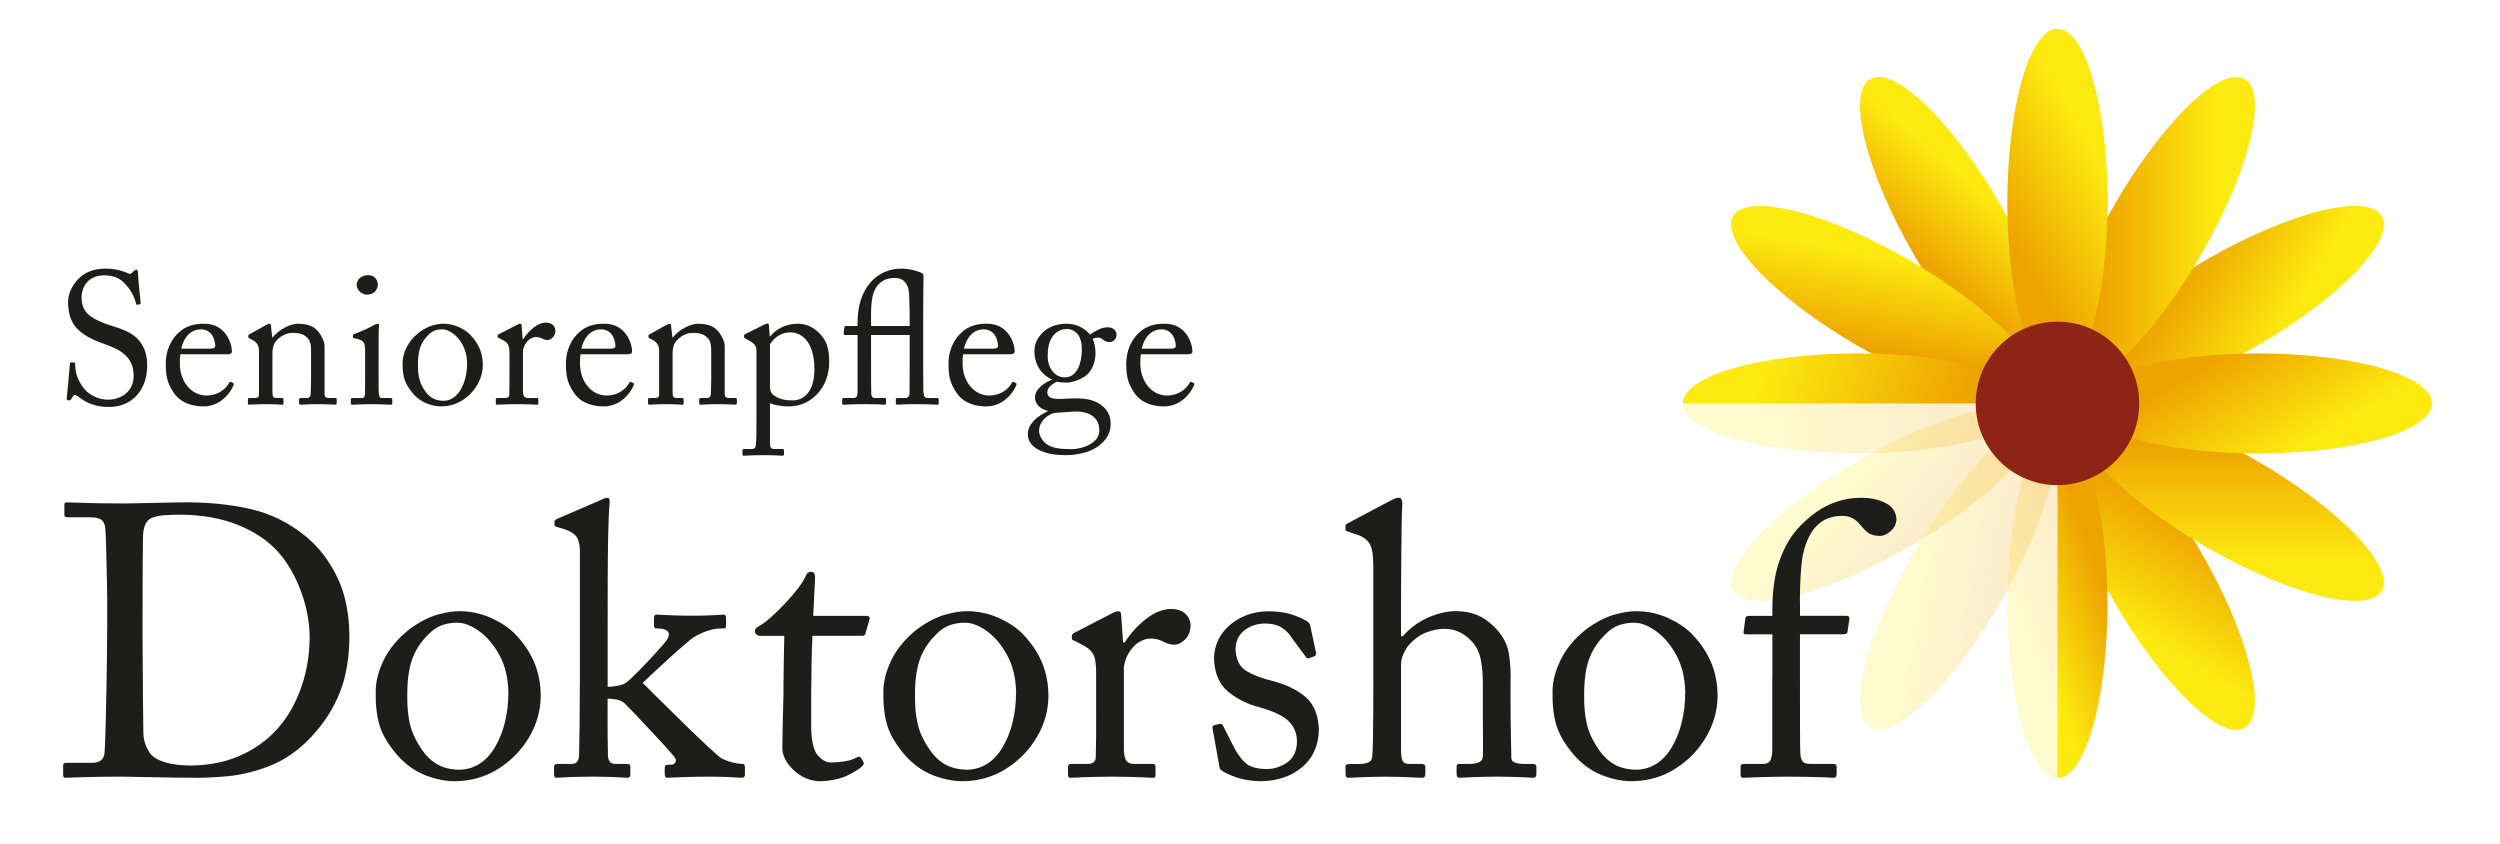 <?xml version="1.0" encoding="utf-8"?>
<!-- Generator: Adobe Illustrator 26.5.0, SVG Export Plug-In . SVG Version: 6.00 Build 0)  -->
<svg version="1.1" id="Ebene_1" xmlns="http://www.w3.org/2000/svg" xmlns:xlink="http://www.w3.org/1999/xlink" x="0px" y="0px"
	 viewBox="0 0 800 270" style="enable-background:new 0 0 800 270;" xml:space="preserve">
<style type="text/css">
	.st0{fill:#1D1D1B;}
	.st1{fill:#B7191E;}
	.st2{fill:url(#SVGID_1_);}
	.st3{fill:url(#SVGID_00000076581679431947336030000009676614392809429683_);}
	.st4{opacity:0.2;fill:url(#SVGID_00000094613743715497882690000005460110076301539744_);}
	.st5{fill:url(#SVGID_00000056420747389644606470000006574639788058827140_);}
	.st6{fill:url(#SVGID_00000057844066463672324950000003547823074503217307_);}
	.st7{fill:url(#SVGID_00000029003323492541113600000007713093710595875511_);}
	.st8{opacity:0.2;fill:url(#SVGID_00000042701000565876084530000014306172671235171240_);}
	.st9{fill:url(#SVGID_00000134943356478264439220000017772861850644178066_);}
	.st10{fill:url(#SVGID_00000121969666024649997560000014984276313993295782_);}
	.st11{fill:url(#SVGID_00000129187036998183660060000000935981139989329571_);}
	.st12{fill:url(#SVGID_00000176757453395225667280000002634904698714240938_);}
	.st13{fill:url(#SVGID_00000147911471027071051530000001922372995876039614_);}
	.st14{opacity:0.2;fill:url(#SVGID_00000003089605045212187040000007126151304714890647_);}
	.st15{fill:url(#SVGID_00000041996494625748665850000012020541172385534866_);}
	.st16{opacity:0.2;fill:url(#SVGID_00000011718267927492970770000003756723621608944775_);}
	.st17{fill-rule:evenodd;clip-rule:evenodd;fill:#1D1D1B;}
	.st18{fill:#8D2415;}
	.st19{fill:url(#SVGID_00000098196674078514533880000003683843698827598504_);}
	.st20{fill:url(#SVGID_00000062881786029979233440000000341441934251393688_);}
	.st21{opacity:0.2;fill:url(#SVGID_00000043424951002839056000000003768587020326941116_);}
	.st22{fill:url(#SVGID_00000076562830615029071750000018187396409102984615_);}
	.st23{fill:url(#SVGID_00000057857180137091257370000010494283110736436616_);}
	.st24{fill:url(#SVGID_00000049907398814788599010000009786098646114083228_);}
	.st25{opacity:0.2;fill:url(#SVGID_00000052091186683492087200000004331830618239380890_);}
	.st26{fill:url(#SVGID_00000023273909362787288680000015770750165583495863_);}
	.st27{fill:url(#SVGID_00000115482038241547595010000011229623795991023275_);}
	.st28{fill:url(#SVGID_00000061470339573780560850000006146314779293920178_);}
	.st29{fill:url(#SVGID_00000002375129232351065950000001574084713110440105_);}
	.st30{fill:url(#SVGID_00000029037674239313176550000014031490176090313095_);}
	.st31{opacity:0.2;fill:url(#SVGID_00000121245954373024747890000010638050704339907748_);}
	.st32{fill:url(#SVGID_00000003097197557581014410000006087143301067460504_);}
	.st33{opacity:0.2;fill:url(#SVGID_00000056422496295820979090000012224377525014459282_);}
	.st34{fill:url(#SVGID_00000025426488835598239210000018048371723114102147_);}
	.st35{fill:url(#SVGID_00000089562604584074557760000012389948218590685834_);}
	.st36{fill:url(#SVGID_00000066508627037514877880000002665729565313784724_);}
	.st37{fill:url(#SVGID_00000057107419511668456570000017185984077821037473_);}
	.st38{fill:url(#SVGID_00000140716065794270047540000002578719821772702371_);}
	.st39{fill:url(#SVGID_00000167391135831815818450000004280003426091236770_);}
	.st40{fill:url(#SVGID_00000047763178405712495540000014284759631829706626_);}
	.st41{fill:url(#SVGID_00000090261684430779038940000013837830444869938563_);}
	.st42{fill:url(#SVGID_00000132793844829754135280000007774559141574525863_);}
	.st43{fill:url(#SVGID_00000170991756044401956680000005301414010561500085_);}
	.st44{fill:url(#SVGID_00000062186217527059563210000018228196662426467985_);}
	.st45{fill:url(#SVGID_00000009569564453324176890000002883366542919028656_);}
	.st46{fill:url(#SVGID_00000097476099720478409190000010767883561274449075_);}
</style>
<g>
	<path class="st0" d="M25.32,127.11c-0.72-0.54-1.08-0.72-1.38-0.72c-0.36,0-0.6,0.42-0.96,1.02c-0.36,0.66-0.66,0.72-1.08,0.72
		c-0.36,0-0.66-0.3-0.54-0.96c0.24-1.5,0.84-9.12,1.02-10.86c0.06-0.36,0.18-0.36,0.42-0.36l0.9,0.06c0.24,0,0.36,0.12,0.36,0.48
		c0.06,1.92,0.18,3.9,2.16,6.96c1.8,2.82,5.1,4.44,8.4,4.44c3.6,0,8.16-2.22,8.16-7.62c0-6.18-4.44-8.46-9.24-10.14
		c-1.86-0.66-6.18-2.16-8.76-4.86c-1.98-1.98-3-4.8-3-8.76c0-3,1.86-5.94,3.72-7.68c2.16-2.04,5.16-2.88,8.4-2.88
		c3.42,0,6.06,1.02,7.08,1.5c0.54,0.3,0.84,0.24,1.14-0.06l0.78-0.72c0.3-0.24,0.48-0.36,0.78-0.36s0.48,0.48,0.48,1.02
		c0,2.1,0.78,8.22,0.84,9.54c0,0.3-0.06,0.42-0.3,0.48l-0.72,0.18c-0.18,0.06-0.3,0-0.36-0.18c-0.48-1.74-1.26-4.08-3.72-6.66
		c-1.62-1.74-3.72-2.58-6.54-2.58c-5.34,0-7.26,3.96-7.26,7.02c0,1.68,0.36,3.66,1.86,5.22c1.74,1.74,5.1,3.06,6.84,3.6
		c4.14,1.32,7.5,2.34,9.66,4.98c1.56,1.86,2.64,4.2,2.64,8.16c0,7.08-4.32,13.14-12.24,13.14
		C30.66,130.23,27.72,128.97,25.32,127.11z"/>
	<path class="st0" d="M57.72,113.37c-0.12,0.54-0.18,1.5-0.18,2.88c0,5.88,3.72,10.32,8.52,10.32c3.66,0,6.24-2.1,7.26-4.08
		c0.12-0.24,0.36-0.36,0.54-0.3l0.78,0.42c0.18,0.06,0.3,0.24,0,0.9c-1.08,2.4-4.2,6.54-9.54,6.54c-3.42,0-7.2-1.02-9.42-4.26
		c-2.1-3.06-2.64-5.28-2.64-9.48c0-2.34,0.6-6.36,3.78-9.54c2.58-2.64,5.58-3.18,8.58-3.18c6.9,0,8.82,6.48,8.82,8.82
		c0,0.84-0.72,0.96-1.68,0.96H57.72z M67.26,111.57c1.14,0,1.62-0.3,1.62-0.84c0-1.38-0.72-5.34-4.62-5.34
		c-2.64,0-5.16,1.74-6.3,6.18H67.26z"/>
	<path class="st0" d="M103.86,126.09c0,0.96,0.54,1.26,1.32,1.26h1.92c0.54,0,0.66,0.18,0.66,0.54v0.96c0,0.42-0.12,0.66-0.48,0.66
		c-0.42,0-2.28-0.18-5.7-0.18c-3.06,0-4.98,0.18-5.4,0.18c-0.36,0-0.48-0.18-0.48-0.66v-0.96c0-0.42,0.18-0.54,0.78-0.54h1.74
		c0.66,0,1.14-0.3,1.2-1.38c0.06-1.56,0.12-3.48,0.12-5.04v-7.92c0-2.4,0-4.14-1.74-5.4c-1.44-1.08-2.88-1.08-4.38-1.08
		c-0.96,0-3.06,0.42-4.86,2.34c-1.2,1.32-1.38,2.94-1.38,4.08v12.42c0,1.62,0.18,1.98,1.44,1.98h1.5c0.48,0,0.6,0.18,0.6,0.6v1.02
		c0,0.36-0.12,0.54-0.42,0.54c-0.42,0-2.04-0.18-5.22-0.18c-3.06,0-4.98,0.18-5.34,0.18c-0.3,0-0.42-0.18-0.42-0.54v-1.08
		c0-0.36,0.12-0.54,0.6-0.54h1.74c0.78,0,1.2-0.18,1.2-1.2v-14.04c0-1.8-0.96-2.82-2.46-3.54l-0.48-0.24
		c-0.42-0.18-0.48-0.36-0.48-0.54v-0.3c0-0.3,0.24-0.48,0.54-0.6l5.16-2.88c0.48-0.24,0.84-0.42,1.08-0.42
		c0.3,0,0.42,0.24,0.48,0.72l0.42,3.66h0.12c1.74-2.16,5.22-4.38,8.22-4.38c1.8,0,3.66,0.36,5.1,1.32c1.8,1.2,3.3,4.2,3.3,5.7
		V126.09z"/>
	<path class="st0" d="M116.83,111.87c0-2.04-0.36-3.12-3.36-3.6c-0.42-0.06-0.54-0.18-0.54-0.42v-0.54c0-0.18,0.12-0.3,0.42-0.42
		c1.92-0.72,4.2-1.68,6.48-2.94c0.48-0.24,0.78-0.36,1.14-0.36c0.3,0,0.36,0.3,0.3,0.72c-0.12,1.02-0.12,4.8-0.12,9.78v6.54
		c0,2.34,0,4.5,0.06,5.16c0.12,1.14,0.3,1.56,0.96,1.56h2.76c0.48,0,0.6,0.18,0.6,0.54v1.02c0,0.42-0.12,0.6-0.54,0.6
		c-0.48,0-3.24-0.18-5.76-0.18c-3.48,0-5.82,0.18-6.48,0.18c-0.3,0-0.48-0.12-0.48-0.48v-1.2c0-0.36,0.18-0.48,0.6-0.48h2.94
		c0.66,0,0.9-0.24,0.96-1.2c0.06-1.8,0.06-3.66,0.06-5.46V111.87z M114.13,91.17c0-1.5,1.26-3.12,3.66-3.12
		c2.1,0,3.12,1.62,3.12,2.94c0,1.56-1.08,3.3-3.48,3.3C116.11,94.29,114.13,93.09,114.13,91.17z"/>
	<path class="st0" d="M132.13,125.91c-2.76-3.3-3.3-5.52-3.3-9.78c0-3.06,1.62-6.9,5.16-9.66c3.12-2.4,6.06-2.88,8.04-2.88
		c3.3,0,6.6,1.68,8.4,3.48c2.7,2.76,4.08,5.88,4.08,9.78c0,6.54-5.88,13.2-13.26,13.2C138.37,130.05,134.65,128.91,132.13,125.91z
		 M149.47,116.25c0-6.66-4.86-10.86-7.92-10.86c-1.62,0-3.18,0.36-4.62,1.92c-2.34,2.4-3.18,4.86-3.18,9.42
		c0,3.36,0.36,5.64,2.28,8.4c1.38,1.98,3.12,3.12,5.94,3.12C146.53,128.25,149.47,122.67,149.47,116.25z"/>
	<path class="st0" d="M163.03,113.37c0-3.06-0.48-3.66-2.16-4.56l-1.14-0.6c-0.36-0.12-0.48-0.18-0.48-0.42v-0.36
		c0-0.24,0.12-0.36,0.48-0.54l5.94-3.06c0.36-0.18,0.6-0.24,0.84-0.24c0.36,0,0.42,0.36,0.42,0.72l0.3,4.14h0.24
		c1.8-2.76,4.62-5.22,7.2-5.22c2.04,0,3.06,1.26,3.06,2.64c0,1.74-1.44,2.94-2.52,2.94c-0.66,0-1.26-0.24-1.74-0.48
		c-0.48-0.3-1.2-0.48-1.98-0.48c-0.96,0-2.52,0.6-3.54,2.52c-0.36,0.66-0.6,1.74-0.6,1.92v12.6c0,1.86,0.42,2.46,1.68,2.46h2.82
		c0.36,0,0.42,0.18,0.42,0.54v1.08c0,0.36-0.06,0.54-0.3,0.54c-0.36,0-3.12-0.18-6.36-0.18c-3.72,0-6.24,0.18-6.6,0.18
		c-0.24,0-0.36-0.12-0.36-0.6v-1.02c0-0.42,0.12-0.54,0.66-0.54h2.34c0.9,0,1.32-0.36,1.32-1.14c0.06-1.98,0.06-4.08,0.06-7.2
		V113.37z"/>
	<path class="st0" d="M185.77,113.37c-0.12,0.54-0.18,1.5-0.18,2.88c0,5.88,3.72,10.32,8.52,10.32c3.66,0,6.24-2.1,7.26-4.08
		c0.12-0.24,0.36-0.36,0.54-0.3l0.78,0.42c0.18,0.06,0.3,0.24,0,0.9c-1.08,2.4-4.2,6.54-9.54,6.54c-3.42,0-7.2-1.02-9.42-4.26
		c-2.1-3.06-2.64-5.28-2.64-9.48c0-2.34,0.6-6.36,3.78-9.54c2.58-2.64,5.58-3.18,8.58-3.18c6.9,0,8.82,6.48,8.82,8.82
		c0,0.84-0.72,0.96-1.68,0.96H185.77z M195.31,111.57c1.14,0,1.62-0.3,1.62-0.84c0-1.38-0.72-5.34-4.62-5.34
		c-2.64,0-5.16,1.74-6.3,6.18H195.31z"/>
	<path class="st0" d="M231.91,126.09c0,0.96,0.54,1.26,1.32,1.26h1.92c0.54,0,0.66,0.18,0.66,0.54v0.96c0,0.42-0.12,0.66-0.48,0.66
		c-0.42,0-2.28-0.18-5.7-0.18c-3.06,0-4.98,0.18-5.4,0.18c-0.36,0-0.48-0.18-0.48-0.66v-0.96c0-0.42,0.18-0.54,0.78-0.54h1.74
		c0.66,0,1.14-0.3,1.2-1.38c0.06-1.56,0.12-3.48,0.12-5.04v-7.92c0-2.4,0-4.14-1.74-5.4c-1.44-1.08-2.88-1.08-4.38-1.08
		c-0.96,0-3.06,0.42-4.86,2.34c-1.2,1.32-1.38,2.94-1.38,4.08v12.42c0,1.62,0.18,1.98,1.44,1.98h1.5c0.48,0,0.6,0.18,0.6,0.6v1.02
		c0,0.36-0.12,0.54-0.42,0.54c-0.42,0-2.04-0.18-5.22-0.18c-3.06,0-4.98,0.18-5.34,0.18c-0.3,0-0.42-0.18-0.42-0.54v-1.08
		c0-0.36,0.12-0.54,0.6-0.54h1.74c0.78,0,1.2-0.18,1.2-1.2v-14.04c0-1.8-0.96-2.82-2.46-3.54l-0.48-0.24
		c-0.42-0.18-0.48-0.36-0.48-0.54v-0.3c0-0.3,0.24-0.48,0.54-0.6l5.16-2.88c0.48-0.24,0.84-0.42,1.08-0.42
		c0.3,0,0.42,0.24,0.48,0.72l0.42,3.66h0.12c1.74-2.16,5.22-4.38,8.22-4.38c1.8,0,3.66,0.36,5.1,1.32c1.8,1.2,3.3,4.2,3.3,5.7
		V126.09z"/>
	<path class="st0" d="M242.07,112.35c0-1.44-0.42-2.28-2.16-3.24l-1.38-0.78c-0.42-0.18-0.42-0.36-0.42-0.54v-0.48
		c0-0.18,0.12-0.3,0.42-0.42l5.76-2.88c0.48-0.24,0.96-0.48,1.38-0.48c0.3,0,0.42,0.3,0.42,1.2l0.24,2.88h0.18
		c1.62-2.1,4.74-4.02,8.76-4.02c3.06,0,5.1,1.32,6.84,2.94c2.28,2.28,3.24,4.74,3.24,9.36c0,7.86-5.46,14.16-12.96,14.16
		c-1.62,0-4.14-0.24-6-1.02v12.66c0,1.68,0.42,1.98,1.32,1.98h2.64c0.48,0,0.54,0.24,0.54,0.6v1.02c0,0.36-0.12,0.54-0.54,0.54
		c-0.3,0-2.34-0.18-6.18-0.18c-3.48,0-5.58,0.18-6.06,0.18c-0.42,0-0.54-0.18-0.54-0.54v-1.08c0-0.3,0.12-0.54,0.72-0.54h2.34
		c1.02,0,1.14-0.6,1.26-1.5c0.18-1.32,0.18-4.56,0.18-10.44V112.35z M246.39,123.33c0,1.32,0.12,2.4,1.26,3.18
		c1.68,1.2,3.54,1.62,6,1.62c3.42,0,6.96-2.58,6.96-10.02c0-8.4-3.78-11.76-7.8-11.76c-2.52,0-4.98,1.44-6.42,3.84V123.33z"/>
	<path class="st0" d="M274.42,107.19h-4.02c-0.3,0-0.48-0.24-0.42-0.6l0.24-1.86c0.06-0.36,0.24-0.42,0.72-0.42h3.48v-1.02
		c0-5.94,1.62-9.78,3.84-12.54c2.76-3.48,6.66-4.8,10.14-4.8c2.64,0,5.52,0.84,6.6,1.44c0.42,0.24,0.54,0.6,0.54,1.26
		c-0.12,1.8-0.12,14.28-0.12,17.46v5.34c0,3.12,0,12.18,0.06,13.8c0.12,1.8,0.54,2.1,1.38,2.1h2.82c0.6,0,0.72,0.18,0.72,0.54v1.02
		c0,0.36-0.12,0.6-0.42,0.6c-0.36,0-2.7-0.18-6.72-0.18c-3.9,0-5.64,0.18-6.18,0.18c-0.3,0-0.42-0.24-0.42-0.6v-1.02
		c0-0.42,0.12-0.54,0.78-0.54h2.34c0.9,0,1.2-0.66,1.26-1.32c0.06-2.04,0.06-12.36,0.06-15.84v-3h-12.36v5.34
		c0,7.08,0,12.6,0.06,13.5c0.06,0.78,0.3,1.32,1.2,1.32h2.94c0.48,0,0.6,0.12,0.6,0.48v0.96c0,0.48-0.12,0.72-0.42,0.72
		c-0.3,0-2.4-0.18-6.3-0.18c-4.26,0-6.36,0.18-6.84,0.18c-0.36,0-0.48-0.12-0.48-0.42v-1.32c0-0.3,0.12-0.42,0.6-0.42h3
		c1.02,0,1.26-0.6,1.32-1.86v-11.52V107.19z M278.74,104.31h12.36c0-3.06,0-5.4-0.18-9.96c-0.12-3.6-1.8-5.4-4.56-5.4
		c-2.22,0-3.84,0.6-5.28,2.1c-2.58,2.7-2.34,7.98-2.34,12.06V104.31z"/>
	<path class="st0" d="M308.2,113.37c-0.12,0.54-0.18,1.5-0.18,2.88c0,5.88,3.72,10.32,8.52,10.32c3.66,0,6.24-2.1,7.26-4.08
		c0.12-0.24,0.36-0.36,0.54-0.3l0.78,0.42c0.18,0.06,0.3,0.24,0,0.9c-1.08,2.4-4.2,6.54-9.54,6.54c-3.42,0-7.2-1.02-9.42-4.26
		c-2.1-3.06-2.64-5.28-2.64-9.48c0-2.34,0.6-6.36,3.78-9.54c2.58-2.64,5.58-3.18,8.58-3.18c6.9,0,8.82,6.48,8.82,8.82
		c0,0.84-0.72,0.96-1.68,0.96H308.2z M317.74,111.57c1.14,0,1.62-0.3,1.62-0.84c0-1.38-0.72-5.34-4.62-5.34
		c-2.64,0-5.16,1.74-6.3,6.18H317.74z"/>
	<path class="st0" d="M331.96,143.73c-2.16-1.32-3.06-2.88-3.06-4.86c0-3.36,3.42-5.94,6.3-7.2v-0.24c-2.52-0.54-4.02-2.4-4.02-4.2
		c0-2.88,3.3-4.92,5.4-5.7v-0.12c-2.34-1.02-5.58-3.78-5.58-9.12c0-3.9,3.48-8.7,10.26-8.7c4.56,0,6.96,2.76,7.56,3.48
		c1.62-1.14,3.66-2.34,5.64-2.34s2.94,1.32,2.82,2.52c0,1.14-0.96,2.22-2.34,2.22c-1.02,0-1.62-0.48-2.1-0.9
		c-0.36-0.24-0.78-0.54-1.26-0.54c-0.42,0-1.14,0-1.92,0.36c0.48,1.2,0.9,2.52,0.9,4.56c0,2.34-0.66,4.62-2.22,6.48
		c-1.56,1.74-4.98,3-6.96,3c-1.32,0-2.16-0.06-3.06-0.3c-1.2,0.48-3.18,1.68-3.18,3.36c0,2.46,3,2.28,7.02,2.04
		c4.92-0.24,7.92,0.3,10.32,2.16c2.58,1.92,2.88,4.32,2.94,5.76c0,2.82-1.02,5.16-4.02,7.38c-1.56,1.14-5.16,2.82-10.26,2.82
		C338.26,145.65,334.84,145.35,331.96,143.73z M351.76,137.55c0-3.54-2.7-6.24-8.7-5.82l-5.76,0.42c-1.86,0.48-4.8,2.52-4.8,5.76
		c0,1.5,1.14,3.3,2.34,4.14c1.98,1.38,4.14,1.68,8.4,1.68C345.46,143.73,352.06,142.17,351.76,137.55z M346.18,111.99
		c0-2.64-0.54-4.2-1.62-5.4c-0.78-0.78-1.98-1.32-2.88-1.32c-1.38,0-2.82,0.24-4.26,1.68c-1.92,2.04-2.16,4.8-2.16,7.08
		c0,2.04,0.66,3.9,1.92,5.22c1.08,1.02,2.16,1.5,3.6,1.5C344.86,120.75,346.18,115.77,346.18,111.99z"/>
	<path class="st0" d="M365.08,113.37c-0.12,0.54-0.18,1.5-0.18,2.88c0,5.88,3.72,10.32,8.52,10.32c3.66,0,6.24-2.1,7.26-4.08
		c0.12-0.24,0.36-0.36,0.54-0.3l0.78,0.42c0.18,0.06,0.3,0.24,0,0.9c-1.08,2.4-4.2,6.54-9.54,6.54c-3.42,0-7.2-1.02-9.42-4.26
		c-2.1-3.06-2.64-5.28-2.64-9.48c0-2.34,0.6-6.36,3.78-9.54c2.58-2.64,5.58-3.18,8.58-3.18c6.9,0,8.82,6.48,8.82,8.82
		c0,0.84-0.72,0.96-1.68,0.96H365.08z M374.62,111.57c1.14,0,1.62-0.3,1.62-0.84c0-1.38-0.72-5.34-4.62-5.34
		c-2.64,0-5.16,1.74-6.3,6.18H374.62z"/>
</g>
<linearGradient id="SVGID_1_" gradientUnits="userSpaceOnUse" x1="642.126" y1="-73.267" x2="687.766" y2="-56.655" gradientTransform="matrix(-0.866 0.5 0.5 0.866 1234.684 -202.638)">
	<stop  offset="0.2" style="stop-color:#FCEA10"/>
	<stop  offset="0.8" style="stop-color:#EEA400"/>
</linearGradient>
<path class="st2" d="M612.49,81.58c15.4,26.67,34.08,44.7,41.73,40.29c7.65-4.42,1.38-29.62-14.02-56.29s-34.08-44.7-41.73-40.29
	C590.81,29.71,597.09,54.91,612.49,81.58z"/>
<linearGradient id="SVGID_00000112603438613501433710000003978786456408119478_" gradientUnits="userSpaceOnUse" x1="658.392" y1="9.234" x2="658.392" y2="120.744">
	<stop  offset="0" style="stop-color:#FCEA10"/>
	<stop  offset="0.219" style="stop-color:#FBE10E"/>
	<stop  offset="0.576" style="stop-color:#F6C908"/>
	<stop  offset="1" style="stop-color:#EEA400"/>
</linearGradient>
<ellipse style="fill:url(#SVGID_00000112603438613501433710000003978786456408119478_);" cx="658.39" cy="64.99" rx="16" ry="55.76"/>
<linearGradient id="SVGID_00000148640483576944841540000007875864587114327217_" gradientUnits="userSpaceOnUse" x1="636.815" y1="-73.665" x2="682.456" y2="-57.053" gradientTransform="matrix(0.5 0.866 0.866 -0.5 329.667 -442.806)">
	<stop  offset="0.2" style="stop-color:#FCEA10"/>
	<stop  offset="0.8" style="stop-color:#EEA400"/>
</linearGradient>
<path style="opacity:0.2;fill:url(#SVGID_00000148640483576944841540000007875864587114327217_);" d="M610.88,174.99
	c26.67-15.4,44.7-34.08,40.29-41.73s-29.62-1.38-56.29,14.02s-44.7,34.08-40.29,41.73S584.21,190.39,610.88,174.99z"/>
<linearGradient id="SVGID_00000144322176613565748390000003365082474220318137_" gradientUnits="userSpaceOnUse" x1="691.913" y1="52.576" x2="637.979" y2="83.715" gradientTransform="matrix(-0.866 0.5 -0.5 -0.866 1300.373 -88.862)">
	<stop  offset="0.2" style="stop-color:#FCEA10"/>
	<stop  offset="0.8" style="stop-color:#EEA400"/>
</linearGradient>
<path style="fill:url(#SVGID_00000144322176613565748390000003365082474220318137_);" d="M676.58,192.6
	c-15.4-26.67-21.67-51.87-14.02-56.29c7.65-4.42,26.34,13.62,41.73,40.29c15.4,26.67,21.67,51.87,14.02,56.29
	C710.67,237.3,691.98,219.26,676.58,192.6z"/>
<linearGradient id="SVGID_00000138546865992209124720000005475091239876490656_" gradientUnits="userSpaceOnUse" x1="686.602" y1="52.974" x2="632.669" y2="84.113" gradientTransform="matrix(0.5 0.866 -0.866 0.5 443.444 -508.495)">
	<stop  offset="0.2" style="stop-color:#FCEA10"/>
	<stop  offset="0.8" style="stop-color:#EEA400"/>
</linearGradient>
<path style="fill:url(#SVGID_00000138546865992209124720000005475091239876490656_);" d="M721.9,110.89
	c-26.67,15.4-51.87,21.67-56.29,14.02s13.62-26.34,40.29-41.73s51.87-21.67,56.29-14.02S748.57,95.5,721.9,110.89z"/>
<linearGradient id="SVGID_00000121978058714589527870000000617329543752220069_" gradientUnits="userSpaceOnUse" x1="640.515" y1="-74.365" x2="686.155" y2="-57.753" gradientTransform="matrix(-0.5 0.866 0.866 0.5 991.759 -444.398)">
	<stop  offset="0.2" style="stop-color:#FCEA10"/>
	<stop  offset="0.8" style="stop-color:#EEA400"/>
</linearGradient>
<path style="fill:url(#SVGID_00000121978058714589527870000000617329543752220069_);" d="M594.88,110.89
	c26.67,15.4,51.87,21.67,56.29,14.02s-13.62-26.34-40.29-41.73s-51.87-21.67-56.29-14.02S568.21,95.5,594.88,110.89z"/>
<linearGradient id="SVGID_00000080915213422745834840000011528081428030889629_" gradientUnits="userSpaceOnUse" x1="635.717" y1="-72.055" x2="681.357" y2="-55.443" gradientTransform="matrix(0.866 0.5 0.5 -0.866 87.907 -199.881)">
	<stop  offset="0.2" style="stop-color:#FCEA10"/>
	<stop  offset="0.8" style="stop-color:#EEA400"/>
</linearGradient>
<path style="opacity:0.2;fill:url(#SVGID_00000080915213422745834840000011528081428030889629_);" d="M640.2,192.6
	c15.4-26.67,21.67-51.87,14.02-56.29c-7.65-4.42-26.34,13.62-41.73,40.29s-21.67,51.87-14.02,56.29
	C606.12,237.3,624.8,219.26,640.2,192.6z"/>
<linearGradient id="SVGID_00000153707494944969315160000012977536804149016721_" gradientUnits="userSpaceOnUse" x1="690.302" y1="53.674" x2="636.369" y2="84.813" gradientTransform="matrix(-0.5 0.866 -0.866 -0.5 1105.535 -378.709)">
	<stop  offset="0.2" style="stop-color:#FCEA10"/>
	<stop  offset="0.8" style="stop-color:#EEA400"/>
</linearGradient>
<path style="fill:url(#SVGID_00000153707494944969315160000012977536804149016721_);" d="M705.9,174.99
	c-26.67-15.4-44.7-34.08-40.29-41.73s29.62-1.38,56.29,14.02s44.7,34.08,40.29,41.73S732.57,190.39,705.9,174.99z"/>
<linearGradient id="SVGID_00000179614139591069839670000005731763432775778480_" gradientUnits="userSpaceOnUse" x1="685.504" y1="51.364" x2="631.571" y2="82.502" gradientTransform="matrix(0.866 0.5 -0.5 0.866 153.596 -313.658)">
	<stop  offset="0.2" style="stop-color:#FCEA10"/>
	<stop  offset="0.8" style="stop-color:#EEA400"/>
</linearGradient>
<path style="fill:url(#SVGID_00000179614139591069839670000005731763432775778480_);" d="M704.3,81.58
	c-15.4,26.67-34.08,44.7-41.73,40.29c-7.65-4.42-1.38-29.62,14.02-56.29c15.4-26.67,34.08-44.7,41.73-40.29
	C725.97,29.71,719.69,54.91,704.3,81.58z"/>
<linearGradient id="SVGID_00000044891578783263956490000011569598881312166528_" gradientUnits="userSpaceOnUse" x1="688.358" y1="53.82" x2="634.425" y2="84.958" gradientTransform="matrix(0 1 -1 0 791.878 -532.306)">
	<stop  offset="0.2" style="stop-color:#FCEA10"/>
	<stop  offset="0.8" style="stop-color:#EEA400"/>
</linearGradient>
<ellipse style="fill:url(#SVGID_00000044891578783263956490000011569598881312166528_);" cx="722.49" cy="129.09" rx="55.76" ry="16"/>
<linearGradient id="SVGID_00000013171343567502372080000005970665543269365679_" gradientUnits="userSpaceOnUse" x1="685.358" y1="49.42" x2="631.425" y2="80.558">
	<stop  offset="0.2" style="stop-color:#FCEA10"/>
	<stop  offset="0.8" style="stop-color:#EEA400"/>
</linearGradient>
<ellipse style="fill:url(#SVGID_00000013171343567502372080000005970665543269365679_);" cx="658.39" cy="64.99" rx="16" ry="55.76"/>
<g>
	
		<linearGradient id="SVGID_00000004537398183129727620000018116896297157109899_" gradientUnits="userSpaceOnUse" x1="545.682" y1="108.617" x2="644.42" y2="144.555">
		<stop  offset="0.2" style="stop-color:#FCEA10"/>
		<stop  offset="0.8" style="stop-color:#EEA400"/>
	</linearGradient>
	<path style="fill:url(#SVGID_00000004537398183129727620000018116896297157109899_);" d="M594.29,113.09
		c-30.79,0-55.76,7.16-55.76,16h111.51C650.05,120.25,625.09,113.09,594.29,113.09z"/>
	
		<linearGradient id="SVGID_00000158739819717048855070000015315613747870573743_" gradientUnits="userSpaceOnUse" x1="538.539" y1="137.086" x2="650.05" y2="137.086">
		<stop  offset="0.2" style="stop-color:#FCEA10"/>
		<stop  offset="0.8" style="stop-color:#EEA400"/>
	</linearGradient>
	<path style="opacity:0.2;fill:url(#SVGID_00000158739819717048855070000015315613747870573743_);" d="M594.29,145.09
		c30.79,0,55.76-7.16,55.76-16H538.54C538.54,137.92,563.5,145.09,594.29,145.09z"/>
</g>
<linearGradient id="SVGID_00000007413892036685738850000011719306110762803104_" gradientUnits="userSpaceOnUse" x1="732.147" y1="151.356" x2="717.319" y2="110.617" gradientTransform="matrix(0 1 -1 0 791.878 -532.306)">
	<stop  offset="0.2" style="stop-color:#FCEA10"/>
	<stop  offset="0.8" style="stop-color:#EEA400"/>
</linearGradient>
<path style="fill:url(#SVGID_00000007413892036685738850000011719306110762803104_);" d="M674.39,193.18
	c0-30.79-7.16-55.76-16-55.76v111.51C667.23,248.94,674.39,223.98,674.39,193.18z"/>
<linearGradient id="SVGID_00000163034671352717217750000005409180700819683713_" gradientUnits="userSpaceOnUse" x1="733.659" y1="156.356" x2="718.831" y2="115.616" gradientTransform="matrix(0 1 -1 0 791.878 -532.306)">
	<stop  offset="0.2" style="stop-color:#FCEA10"/>
	<stop  offset="0.8" style="stop-color:#EEA400"/>
</linearGradient>
<path style="opacity:0.2;fill:url(#SVGID_00000163034671352717217750000005409180700819683713_);" d="M642.39,193.18
	c0,30.79,7.16,55.76,16,55.76V137.43C649.56,137.43,642.39,162.39,642.39,193.18z"/>
<g>
	<path class="st17" d="M45.63,195.07c0-0.82,0-2.74,0-5.77c0.01-3.04,0.02-6.26,0.04-9.64c0.01-3.39,0.04-6.03,0.09-7.92
		c0.04-1.36,0.23-2.53,0.57-3.5c0.34-0.98,0.92-1.74,1.77-2.3c1.16-0.59,2.73-0.95,4.7-1.08c1.98-0.13,3.7-0.18,5.17-0.15
		c6.88,0.06,12.96,1.15,18.23,3.29c5.26,2.14,9.52,5,12.76,8.57c3.02,3.39,5.45,7.56,7.29,12.49c1.84,4.93,2.79,9.86,2.84,14.8
		c-0.05,5.67-0.91,10.9-2.56,15.7c-1.66,4.79-3.81,8.82-6.45,12.08c-3.12,4.01-7.15,7.22-12.1,9.63c-4.95,2.41-10.59,3.64-16.92,3.7
		c-3.12,0-5.83-0.34-8.12-1c-2.29-0.67-3.94-1.65-4.97-2.95c-0.79-1.22-1.34-2.37-1.65-3.46c-0.32-1.09-0.46-2.24-0.45-3.46
		c-0.04-2.75-0.08-6.38-0.12-10.88c-0.04-4.51-0.06-8.67-0.09-12.51c-0.03-3.84-0.04-6.12-0.04-6.86V195.07 M34.29,201.12
		c-0.01,2.52-0.03,5.84-0.08,9.95c-0.06,4.12-0.13,8.35-0.21,12.7c-0.09,4.35-0.18,8.14-0.28,11.37c-0.1,3.24-0.2,5.23-0.29,6
		c-0.27,1.98-1.58,2.96-3.94,2.96H21.2c-0.63,0-0.96,0.24-0.99,0.73v3.2c-0.02,0.59,0.27,0.88,0.87,0.85
		c0.81-0.01,2.58-0.07,5.33-0.18c2.74-0.1,6.76-0.16,12.07-0.18c2.89,0.02,6.4,0.08,10.52,0.18c4.13,0.11,8.19,0.16,12.2,0.18
		c3.25,0.08,7.1-0.08,11.55-0.48c4.44-0.41,9.03-1.53,13.74-3.39c4.71-1.86,9.08-4.92,13.11-9.2c4.07-4.36,7.12-9.1,9.16-14.25
		c2.03-5.14,3.05-11.21,3.05-18.22c-0.07-7.14-1.35-13.32-3.84-18.52c-2.49-5.2-5.77-9.52-9.85-12.96
		c-5.43-4.51-11.49-7.52-18.17-9.02c-6.67-1.5-14-2.2-21.96-2.08c-1.06,0-2.84,0.03-5.32,0.09c-2.48,0.06-4.98,0.11-7.51,0.17
		c-2.52,0.06-4.38,0.09-5.56,0.09c-5.52-0.02-9.73-0.08-12.63-0.18c-2.91-0.11-4.74-0.16-5.51-0.18c-0.25-0.01-0.46,0.03-0.61,0.12
		c-0.16,0.09-0.24,0.25-0.25,0.49v3.32c0,0.35,0.09,0.59,0.26,0.7c0.18,0.11,0.42,0.16,0.73,0.15h6.79
		c1.66-0.04,2.91,0.17,3.77,0.62c0.85,0.46,1.37,1.4,1.54,2.84c0.09,0.88,0.18,2.93,0.27,6.14c0.1,3.21,0.18,6.48,0.24,9.82
		c0.07,3.33,0.1,5.63,0.11,6.88V201.12z"/>
	<path class="st17" d="M147.24,246.31c-2.87-0.02-5.28-0.58-7.22-1.68c-1.94-1.11-3.62-2.69-5-4.74c-1.92-2.78-3.2-5.5-3.83-8.18
		c-0.63-2.68-0.91-5.72-0.86-9.11c-0.03-4.6,0.46-8.39,1.46-11.36c1.01-2.97,2.7-5.64,5.08-8.02c1.49-1.57,3.03-2.63,4.62-3.18
		c1.6-0.54,3.23-0.8,4.89-0.77c2.18,0.02,4.53,0.94,7.03,2.75c2.49,1.81,4.65,4.38,6.45,7.71c1.8,3.34,2.74,7.29,2.83,11.88
		c-0.06,6.81-1.46,12.58-4.2,17.31C155.73,243.64,151.99,246.1,147.24,246.31 M145.76,249.99c5.12-0.09,9.73-1.44,13.82-4.05
		c4.1-2.62,7.35-5.97,9.76-10.08c2.41-4.11,3.64-8.45,3.7-13.02c-0.01-4-0.71-7.64-2.11-10.94c-1.4-3.3-3.49-6.36-6.27-9.18
		c-1.92-1.92-4.41-3.57-7.48-4.96c-3.07-1.39-6.34-2.11-9.8-2.18c-2.07-0.06-4.53,0.31-7.4,1.11c-2.86,0.8-5.91,2.4-9.15,4.81
		c-3.63,2.92-6.3,6.15-8.03,9.71c-1.73,3.55-2.58,6.94-2.58,10.17c-0.07,4.25,0.35,7.85,1.27,10.81c0.91,2.95,2.75,6.06,5.52,9.32
		c2.68,3.05,5.71,5.24,9.1,6.57C139.48,249.38,142.7,250.03,145.76,249.99z"/>
	<path class="st0" d="M185.55,218.53c-0.01,5.36-0.03,9.87-0.08,13.51c-0.04,3.64-0.1,6.79-0.16,9.45c0.01,0.82-0.16,1.52-0.51,2.08
		c-0.35,0.56-0.92,0.85-1.71,0.88h-4.57c-0.42-0.01-0.74,0.07-0.94,0.23c-0.2,0.16-0.3,0.46-0.29,0.88v2.09
		c0,0.37,0.06,0.67,0.16,0.89c0.11,0.22,0.26,0.34,0.45,0.34c0.46-0.01,1.7-0.07,3.75-0.18c2.05-0.1,4.74-0.16,8.09-0.18
		c3.11,0.02,5.62,0.08,7.53,0.18c1.91,0.11,3.06,0.16,3.46,0.18c0.37,0.01,0.63-0.1,0.77-0.3c0.15-0.21,0.22-0.56,0.22-1.04v-2.1
		c0.01-0.36-0.07-0.62-0.23-0.77c-0.16-0.15-0.46-0.22-0.88-0.22h-3.59c-0.85,0-1.46-0.22-1.84-0.65c-0.37-0.44-0.58-1.08-0.63-1.95
		c-0.06-2.15-0.09-4.29-0.11-6.42c-0.01-2.13-0.02-4.27-0.01-6.43v-5.43c0.84-0.01,1.75,0.08,2.75,0.27
		c0.99,0.18,1.85,0.55,2.56,1.1c0.82,0.79,2.5,2.52,5.05,5.21c2.55,2.7,5.01,5.34,7.39,7.93c2.37,2.6,3.7,4.15,3.98,4.64
		c0.17,0.57,0.11,1.04-0.16,1.41c-0.28,0.37-0.68,0.56-1.19,0.57h-0.86c-0.48,0-0.81,0.09-0.99,0.26c-0.18,0.17-0.25,0.42-0.25,0.72
		v1.97c-0.02,0.84,0.27,1.25,0.87,1.23c0.53-0.01,1.99-0.07,4.36-0.18c2.37-0.1,5.4-0.16,9.09-0.18c2.9,0.02,5.21,0.08,6.93,0.18
		c1.71,0.11,2.82,0.16,3.31,0.18c0.42,0,0.72-0.09,0.88-0.27c0.16-0.18,0.24-0.46,0.23-0.83v-2.22c0.01-0.42-0.07-0.72-0.22-0.88
		c-0.15-0.16-0.41-0.23-0.77-0.23c-0.72,0-1.68-0.15-2.89-0.45c-1.2-0.29-2.38-0.72-3.53-1.28c-0.62-0.35-2.11-1.63-4.49-3.85
		c-2.37-2.22-5.05-4.79-8.02-7.69c-2.97-2.91-5.67-5.57-8.09-7.97c-2.42-2.41-3.98-3.96-4.7-4.68c1.49-1.44,3.39-3.24,5.71-5.37
		c2.31-2.14,4.48-4.1,6.52-5.89c2.04-1.79,3.39-2.9,4.06-3.31c1.28-0.82,2.7-1.49,4.26-2.03c1.56-0.53,2.98-0.8,4.26-0.82h0.87
		c0.42,0.01,0.69-0.07,0.82-0.22c0.13-0.15,0.18-0.41,0.17-0.77v-2.22c0-0.84-0.25-1.25-0.74-1.23c-0.42,0.01-1.44,0.07-3.05,0.18
		c-1.62,0.1-3.93,0.16-6.94,0.18c-3.18-0.02-5.79-0.08-7.82-0.18c-2.03-0.11-3.24-0.16-3.65-0.18c-0.6,0.02-0.88,0.35-0.86,0.98V200
		c-0.01,0.37,0.04,0.65,0.17,0.83c0.12,0.19,0.39,0.28,0.81,0.28c0.4-0.01,0.9,0.01,1.51,0.1c0.61,0.08,1.18,0.29,1.7,0.65
		c0.37,0.25,0.56,0.61,0.56,1.1c0,0.48-0.19,1.06-0.56,1.75c-0.43,0.61-1.53,1.89-3.31,3.86c-1.78,1.97-3.63,3.94-5.56,5.91
		c-1.93,1.98-3.34,3.29-4.22,3.94c-0.69,0.49-1.63,0.84-2.83,1.04c-1.2,0.22-2.23,0.32-3.1,0.31v-19.51
		c-0.01-5.03,0.01-10.14,0.02-15.34c0.02-5.2,0.08-9.9,0.16-14.11c0.09-4.21,0.23-7.35,0.43-9.42c0.07-0.73,0.06-1.27-0.04-1.6
		c-0.1-0.34-0.33-0.5-0.7-0.49c-0.37,0.01-0.77,0.11-1.22,0.3c-0.44,0.2-0.94,0.42-1.49,0.68l-12.58,5.43
		c-0.6,0.24-1.03,0.44-1.26,0.62c-0.24,0.18-0.35,0.38-0.34,0.61v1.11c-0.01,0.18,0.11,0.32,0.35,0.43
		c0.25,0.11,0.71,0.26,1.37,0.43c2.91,0.75,4.74,1.78,5.48,3.09c0.74,1.3,1.05,3.2,0.94,5.67V218.53"/>
	<path class="st0" d="M259.61,220.75c0-2.86,0.03-5.73,0.09-8.65c0.06-2.91,0.15-5.79,0.28-8.64h15.92c0.36,0,0.62-0.09,0.79-0.26
		c0.16-0.17,0.27-0.41,0.32-0.72l1.23-4.31c0.12-0.26,0.09-0.51-0.06-0.73c-0.16-0.23-0.42-0.35-0.8-0.37h-17.16l0.61-12.22
		c0.01-0.51-0.07-0.94-0.25-1.3c-0.17-0.35-0.5-0.54-0.99-0.55c-0.37-0.01-0.7,0.07-1,0.25c-0.29,0.17-0.53,0.5-0.72,0.99
		c-0.62,1.48-1.86,3.32-3.7,5.51c-1.84,2.2-3.76,4.26-5.76,6.17c-1.99,1.92-3.53,3.2-4.6,3.86c-0.74,0.41-1.3,0.76-1.67,1.06
		c-0.37,0.3-0.55,0.68-0.55,1.15c0.01,0.49,0.18,0.86,0.51,1.11c0.33,0.25,0.78,0.37,1.34,0.37h7.53c-0.06,2.79-0.12,5.77-0.17,8.95
		c-0.04,3.19-0.07,5.43-0.08,6.73v2.72c0,0.67-0.04,2.08-0.1,4.22c-0.06,2.15-0.12,4.48-0.18,6.99c-0.06,2.52-0.1,4.67-0.1,6.45
		c0.12,2.49,1.35,4.82,3.71,7c2.36,2.18,5.1,3.34,8.24,3.48c3.74-0.13,6.79-0.8,9.17-2c2.37-1.2,3.89-2.18,4.53-2.93
		c0.2-0.19,0.33-0.4,0.4-0.63c0.08-0.23,0.03-0.47-0.15-0.72l-0.61-1.11c-0.19-0.25-0.41-0.4-0.65-0.45s-0.53,0.02-0.83,0.2
		c-0.92,0.55-2.14,0.96-3.66,1.22c-1.52,0.26-3.01,0.39-4.49,0.39c-1.24,0.13-2.59-0.53-4.04-1.96c-1.46-1.44-2.25-4.41-2.38-8.91
		V220.75"/>
	<path class="st17" d="M309.71,246.31c-2.87-0.02-5.28-0.58-7.22-1.68c-1.94-1.11-3.61-2.69-5-4.74c-1.92-2.78-3.2-5.5-3.82-8.18
		c-0.63-2.68-0.92-5.72-0.87-9.11c-0.03-4.6,0.46-8.39,1.47-11.36s2.7-5.64,5.08-8.02c1.48-1.57,3.02-2.63,4.62-3.18
		c1.59-0.54,3.22-0.8,4.89-0.77c2.18,0.02,4.52,0.94,7.02,2.75c2.5,1.81,4.65,4.38,6.45,7.71c1.8,3.34,2.74,7.29,2.82,11.88
		c-0.06,6.81-1.46,12.58-4.2,17.31C318.21,243.64,314.46,246.1,309.71,246.31 M308.23,249.99c5.12-0.09,9.73-1.44,13.82-4.05
		c4.1-2.62,7.35-5.97,9.76-10.08c2.41-4.11,3.63-8.45,3.69-13.02c0-4-0.7-7.64-2.11-10.94c-1.41-3.3-3.5-6.36-6.27-9.18
		c-1.91-1.92-4.41-3.57-7.48-4.96c-3.08-1.39-6.34-2.11-9.8-2.18c-2.08-0.06-4.54,0.31-7.4,1.11c-2.86,0.8-5.91,2.4-9.16,4.81
		c-3.62,2.92-6.3,6.15-8.03,9.71c-1.72,3.55-2.58,6.94-2.57,10.17c-0.08,4.25,0.35,7.85,1.26,10.81c0.92,2.95,2.75,6.06,5.52,9.32
		c2.68,3.05,5.71,5.24,9.1,6.57C301.96,249.38,305.18,250.03,308.23,249.99z"/>
	<path class="st0" d="M350.77,227.3c0,3.17,0,5.93-0.01,8.29c-0.02,2.36-0.05,4.53-0.11,6.53c0.03,1.58-0.88,2.36-2.71,2.34h-4.82
		c-0.54-0.01-0.91,0.07-1.1,0.23c-0.18,0.16-0.27,0.46-0.26,0.88v2.09c0,0.48,0.06,0.81,0.18,0.99c0.13,0.17,0.31,0.25,0.56,0.24
		c0.41-0.01,1.81-0.07,4.2-0.18c2.38-0.1,5.51-0.16,9.37-0.18c3.41,0.02,6.33,0.08,8.76,0.18c2.43,0.11,3.87,0.16,4.32,0.18
		c0.24,0,0.41-0.09,0.49-0.27c0.09-0.18,0.13-0.46,0.13-0.83v-2.22c0.01-0.37-0.04-0.65-0.15-0.83c-0.12-0.18-0.35-0.28-0.72-0.28
		h-5.8c-1.28,0.03-2.18-0.34-2.7-1.1c-0.53-0.76-0.78-2.08-0.76-3.96v-25.94c0.01-0.24,0.12-0.78,0.34-1.61
		c0.22-0.82,0.52-1.61,0.89-2.34c1.1-1.94,2.33-3.31,3.69-4.07c1.35-0.77,2.56-1.15,3.59-1.11c0.81,0.01,1.57,0.1,2.27,0.27
		c0.7,0.17,1.3,0.41,1.8,0.72c0.5,0.26,1.05,0.48,1.65,0.68c0.61,0.2,1.25,0.3,1.93,0.31c1.18-0.03,2.33-0.59,3.43-1.68
		c1.1-1.1,1.68-2.55,1.76-4.36c0-1.47-0.53-2.72-1.58-3.77c-1.04-1.05-2.62-1.6-4.72-1.65c-2.7,0.1-5.38,1.17-8,3.24
		c-2.63,2.06-4.9,4.57-6.81,7.49h-0.49l-0.61-8.5c0.01-0.39-0.04-0.72-0.15-1.02c-0.11-0.29-0.35-0.44-0.71-0.46
		c-0.24,0-0.5,0.04-0.77,0.11c-0.27,0.08-0.59,0.2-0.96,0.39l-12.21,6.29c-0.37,0.18-0.62,0.35-0.77,0.51
		c-0.15,0.16-0.22,0.36-0.22,0.6v0.74c-0.01,0.23,0.06,0.41,0.22,0.53c0.15,0.11,0.41,0.22,0.77,0.34l2.34,1.23
		c1.7,0.81,2.87,1.82,3.52,3.03c0.65,1.21,0.96,3.32,0.92,6.36V227.3"/>
	<path class="st0" d="M403.29,249.99c5.36-0.06,9.79-1.52,13.27-4.39c3.48-2.87,5.31-6.83,5.48-11.89
		c-0.11-4.65-1.46-8.16-4.07-10.49c-2.61-2.34-6.19-4.11-10.74-5.31c-3.14-0.73-5.88-1.76-8.2-3.08c-2.32-1.32-3.54-3.71-3.66-7.16
		c0.1-2.67,1.1-4.69,2.99-6.07c1.89-1.38,4.07-2.08,6.52-2.09c2.38,0.06,4.24,0.57,5.58,1.53s2.36,2.06,3.07,3.29l4.19,5.68
		c0.18,0.3,0.35,0.5,0.51,0.59c0.16,0.09,0.35,0.09,0.6,0.03l1.48-0.49c0.6-0.25,0.88-0.62,0.86-1.11l-1.85-8.64
		c-0.03-0.36-0.18-0.72-0.46-1.06c-0.28-0.34-0.86-0.73-1.75-1.15c-1.08-0.59-2.5-1.16-4.29-1.7c-1.79-0.55-4.15-0.84-7.07-0.88
		c-4.77,0.1-8.81,1.54-12.11,4.33c-3.3,2.79-5.02,6.36-5.16,10.72c0.15,4.79,1.67,8.36,4.55,10.71c2.87,2.36,6.22,4.01,10.01,4.97
		c4.55,1.26,7.71,2.79,9.47,4.57c1.75,1.79,2.6,4.05,2.51,6.79c-0.13,2.89-1.22,5.01-3.25,6.38c-2.04,1.36-4.2,2.03-6.5,2.03
		c-3.16-0.04-5.46-0.74-6.9-2.11c-1.44-1.38-2.72-3.22-3.84-5.55l-3.08-6.05c-0.25-0.62-0.61-0.87-1.11-0.74l-1.6,0.37
		c-0.25,0.06-0.46,0.16-0.6,0.31c-0.15,0.15-0.19,0.38-0.14,0.68l2.1,11.73c0.04,0.32,0.11,0.64,0.18,0.96
		c0.08,0.32,0.26,0.58,0.56,0.77c0.79,0.63,2.29,1.36,4.51,2.2C397.57,249.46,400.21,249.91,403.29,249.99"/>
	<path class="st0" d="M439.45,218.53c0.01,2.78,0,5.86-0.01,9.26c-0.01,3.39-0.04,6.46-0.1,9.23c-0.05,2.76-0.14,4.58-0.26,5.47
		c-0.16,0.73-0.62,1.25-1.39,1.55c-0.77,0.3-1.67,0.44-2.68,0.43h-2.59c-0.67-0.01-1.15,0.04-1.44,0.17
		c-0.29,0.13-0.42,0.4-0.41,0.81v2.22c0,0.43,0.08,0.74,0.25,0.94c0.16,0.2,0.36,0.3,0.61,0.29c0.6-0.01,1.96-0.07,4.09-0.18
		c2.12-0.1,4.75-0.16,7.88-0.18c2.91,0.02,5.45,0.08,7.62,0.18c2.17,0.11,3.54,0.16,4.1,0.18c0.37,0,0.63-0.12,0.77-0.35
		c0.15-0.23,0.22-0.57,0.22-1v-2.1c0-0.36-0.12-0.62-0.35-0.77c-0.23-0.15-0.57-0.22-1-0.22h-3.71c-1.14,0.04-1.88-0.32-2.24-1.05
		c-0.35-0.73-0.51-2.07-0.48-4.01v-26.92c0.04-1.14,0.31-2.25,0.82-3.35c0.51-1.09,1.06-1.99,1.65-2.7c1.77-1.95,3.67-3.31,5.7-4.08
		c2.03-0.77,3.96-1.14,5.79-1.11c1.54,0,2.98,0.28,4.31,0.85c1.34,0.56,2.62,1.44,3.84,2.61c1.74,1.66,2.86,3.74,3.38,6.25
		c0.52,2.51,0.75,5.48,0.69,8.93v10c0.01,2.13,0.03,4.44,0.05,6.95c0.02,2.5,0.01,4.26-0.05,5.28c-0.11,1.01-0.65,1.67-1.6,1.96
		c-0.95,0.29-1.98,0.42-3.09,0.39h-2.84c-0.36,0-0.6,0.09-0.71,0.26c-0.12,0.18-0.16,0.42-0.16,0.72v2.1
		c-0.01,0.49,0.07,0.84,0.23,1.04c0.16,0.21,0.46,0.31,0.88,0.3c0.59-0.01,1.91-0.07,3.95-0.18c2.04-0.1,4.59-0.16,7.65-0.18
		c3.51,0.02,6.26,0.08,8.23,0.18c1.98,0.11,3.17,0.16,3.61,0.18c0.37,0,0.62-0.12,0.77-0.37c0.15-0.25,0.22-0.61,0.22-1.11v-1.84
		c0.01-0.42-0.1-0.72-0.31-0.88c-0.22-0.16-0.56-0.23-1.05-0.23h-2.1c-1.32,0.02-2.41-0.11-3.25-0.37
		c-0.85-0.26-1.29-0.75-1.31-1.48c-0.01-1.3-0.06-3.55-0.13-6.75c-0.07-3.2-0.11-6.59-0.12-10.17v-7.04
		c0.12-3.35-0.06-6.56-0.57-9.63c-0.51-3.07-2.08-5.91-4.73-8.52c-1.7-1.66-3.51-2.89-5.46-3.71c-1.94-0.81-4.2-1.22-6.76-1.22
		c-2.81,0.01-5.77,0.7-8.88,2.06c-3.11,1.37-5.79,3.35-8.04,5.95h-0.62v-7.88c0-1.65,0.01-4.16,0.03-7.52
		c0.01-3.36,0.04-6.92,0.07-10.68c0.03-3.76,0.07-7.07,0.11-9.92c0.04-2.85,0.1-4.59,0.16-5.22c0.11-1.04,0.07-1.82-0.13-2.33
		c-0.2-0.51-0.48-0.76-0.86-0.75c-0.49,0.01-0.96,0.11-1.42,0.3c-0.46,0.2-0.93,0.42-1.42,0.68l-12.82,6.79
		c-0.55,0.29-0.94,0.51-1.16,0.66c-0.23,0.15-0.34,0.34-0.32,0.57v1.11c-0.01,0.18,0.04,0.32,0.15,0.42
		c0.11,0.1,0.35,0.21,0.71,0.32l2.1,0.74c2.19,0.61,3.74,1.58,4.63,2.92c0.9,1.34,1.33,3.82,1.3,7.45V218.53"/>
	<path class="st17" d="M523.84,246.31c-2.87-0.02-5.28-0.58-7.22-1.68c-1.94-1.11-3.61-2.69-5-4.74c-1.92-2.78-3.2-5.5-3.82-8.18
		c-0.63-2.68-0.92-5.72-0.87-9.11c-0.03-4.6,0.46-8.39,1.47-11.36c1.01-2.97,2.7-5.64,5.08-8.02c1.48-1.57,3.02-2.63,4.62-3.18
		c1.59-0.54,3.22-0.8,4.89-0.77c2.18,0.02,4.52,0.94,7.02,2.75c2.5,1.81,4.65,4.38,6.45,7.71c1.8,3.34,2.74,7.29,2.82,11.88
		c-0.06,6.81-1.46,12.58-4.2,17.31C532.34,243.64,528.59,246.1,523.84,246.31 M522.36,249.99c5.12-0.09,9.73-1.44,13.82-4.05
		c4.1-2.62,7.35-5.97,9.76-10.08c2.41-4.11,3.63-8.45,3.69-13.02c0-4-0.7-7.64-2.11-10.94c-1.41-3.3-3.5-6.36-6.27-9.18
		c-1.91-1.92-4.41-3.57-7.48-4.96c-3.07-1.39-6.34-2.11-9.8-2.18c-2.08-0.06-4.54,0.31-7.4,1.11c-2.86,0.8-5.91,2.4-9.16,4.81
		c-3.62,2.92-6.3,6.15-8.03,9.71c-1.73,3.55-2.58,6.94-2.57,10.17c-0.07,4.25,0.35,7.85,1.26,10.81c0.92,2.95,2.75,6.06,5.52,9.32
		c2.67,3.05,5.71,5.24,9.1,6.57C516.08,249.38,519.31,250.03,522.36,249.99z"/>
	<path class="st0" d="M567.13,216.92v23.21c-0.03,1.42-0.25,2.5-0.65,3.23c-0.41,0.73-1.18,1.1-2.32,1.1h-5.93
		c-0.48,0-0.81,0.06-0.99,0.2c-0.17,0.13-0.25,0.35-0.25,0.66v2.71c0,0.3,0.07,0.52,0.22,0.66c0.15,0.13,0.4,0.2,0.77,0.2
		c0.6-0.01,2.22-0.07,4.86-0.18c2.65-0.1,5.71-0.16,9.2-0.18c4.73,0.02,8.29,0.08,10.69,0.18c2.4,0.11,3.77,0.16,4.12,0.18
		c0.6,0,0.89-0.49,0.87-1.48v-1.97c0.01-0.36-0.08-0.62-0.26-0.77c-0.19-0.15-0.56-0.22-1.1-0.22h-7.04c-1.25,0-2.08-0.27-2.48-0.82
		c-0.4-0.54-0.65-1.34-0.73-2.39c-0.06-0.82-0.1-3.72-0.11-8.69c-0.01-4.98-0.01-11.18-0.01-18.6v-10.99h13.58
		c0.49,0.01,0.86-0.03,1.12-0.12c0.26-0.09,0.42-0.25,0.48-0.49l0.61-4.06c0.08-0.27,0.06-0.54-0.06-0.8
		c-0.11-0.27-0.38-0.41-0.8-0.43H576v-2.47c-0.11-4.47,0.04-9.02,0.45-13.66c0.41-4.63,1.69-8.48,3.87-11.53
		c1.37-1.69,2.86-2.84,4.44-3.46c1.59-0.61,3.2-0.9,4.82-0.86c1.16-0.01,2.2,0.22,3.12,0.68c0.91,0.46,1.77,1.18,2.56,2.16
		c0.27,0.35,0.69,0.82,1.25,1.42c0.57,0.6,1.14,1.08,1.72,1.42c0.5,0.25,1.04,0.43,1.63,0.56c0.6,0.12,1.2,0.18,1.82,0.18
		c1.08-0.04,2.19-0.55,3.33-1.54c1.15-0.99,1.76-2.25,1.86-3.77c-0.11-2.34-1.25-4.07-3.44-5.2c-2.18-1.13-4.79-1.7-7.79-1.69
		c-3.46-0.04-6.88,0.68-10.26,2.18c-3.38,1.5-6.71,4.01-9.98,7.55c-2.45,2.68-4.43,6.11-5.93,10.3c-1.51,4.18-2.28,9.31-2.32,15.39
		v2.35h-7.16c-0.49-0.01-0.84,0.04-1.06,0.16c-0.22,0.11-0.36,0.34-0.42,0.7l-0.49,3.69c-0.12,0.54-0.13,0.91-0.01,1.1
		c0.11,0.19,0.32,0.27,0.63,0.26h8.52V216.92"/>
</g>
<circle class="st18" cx="658.39" cy="129.09" r="26.16"/>
</svg>

